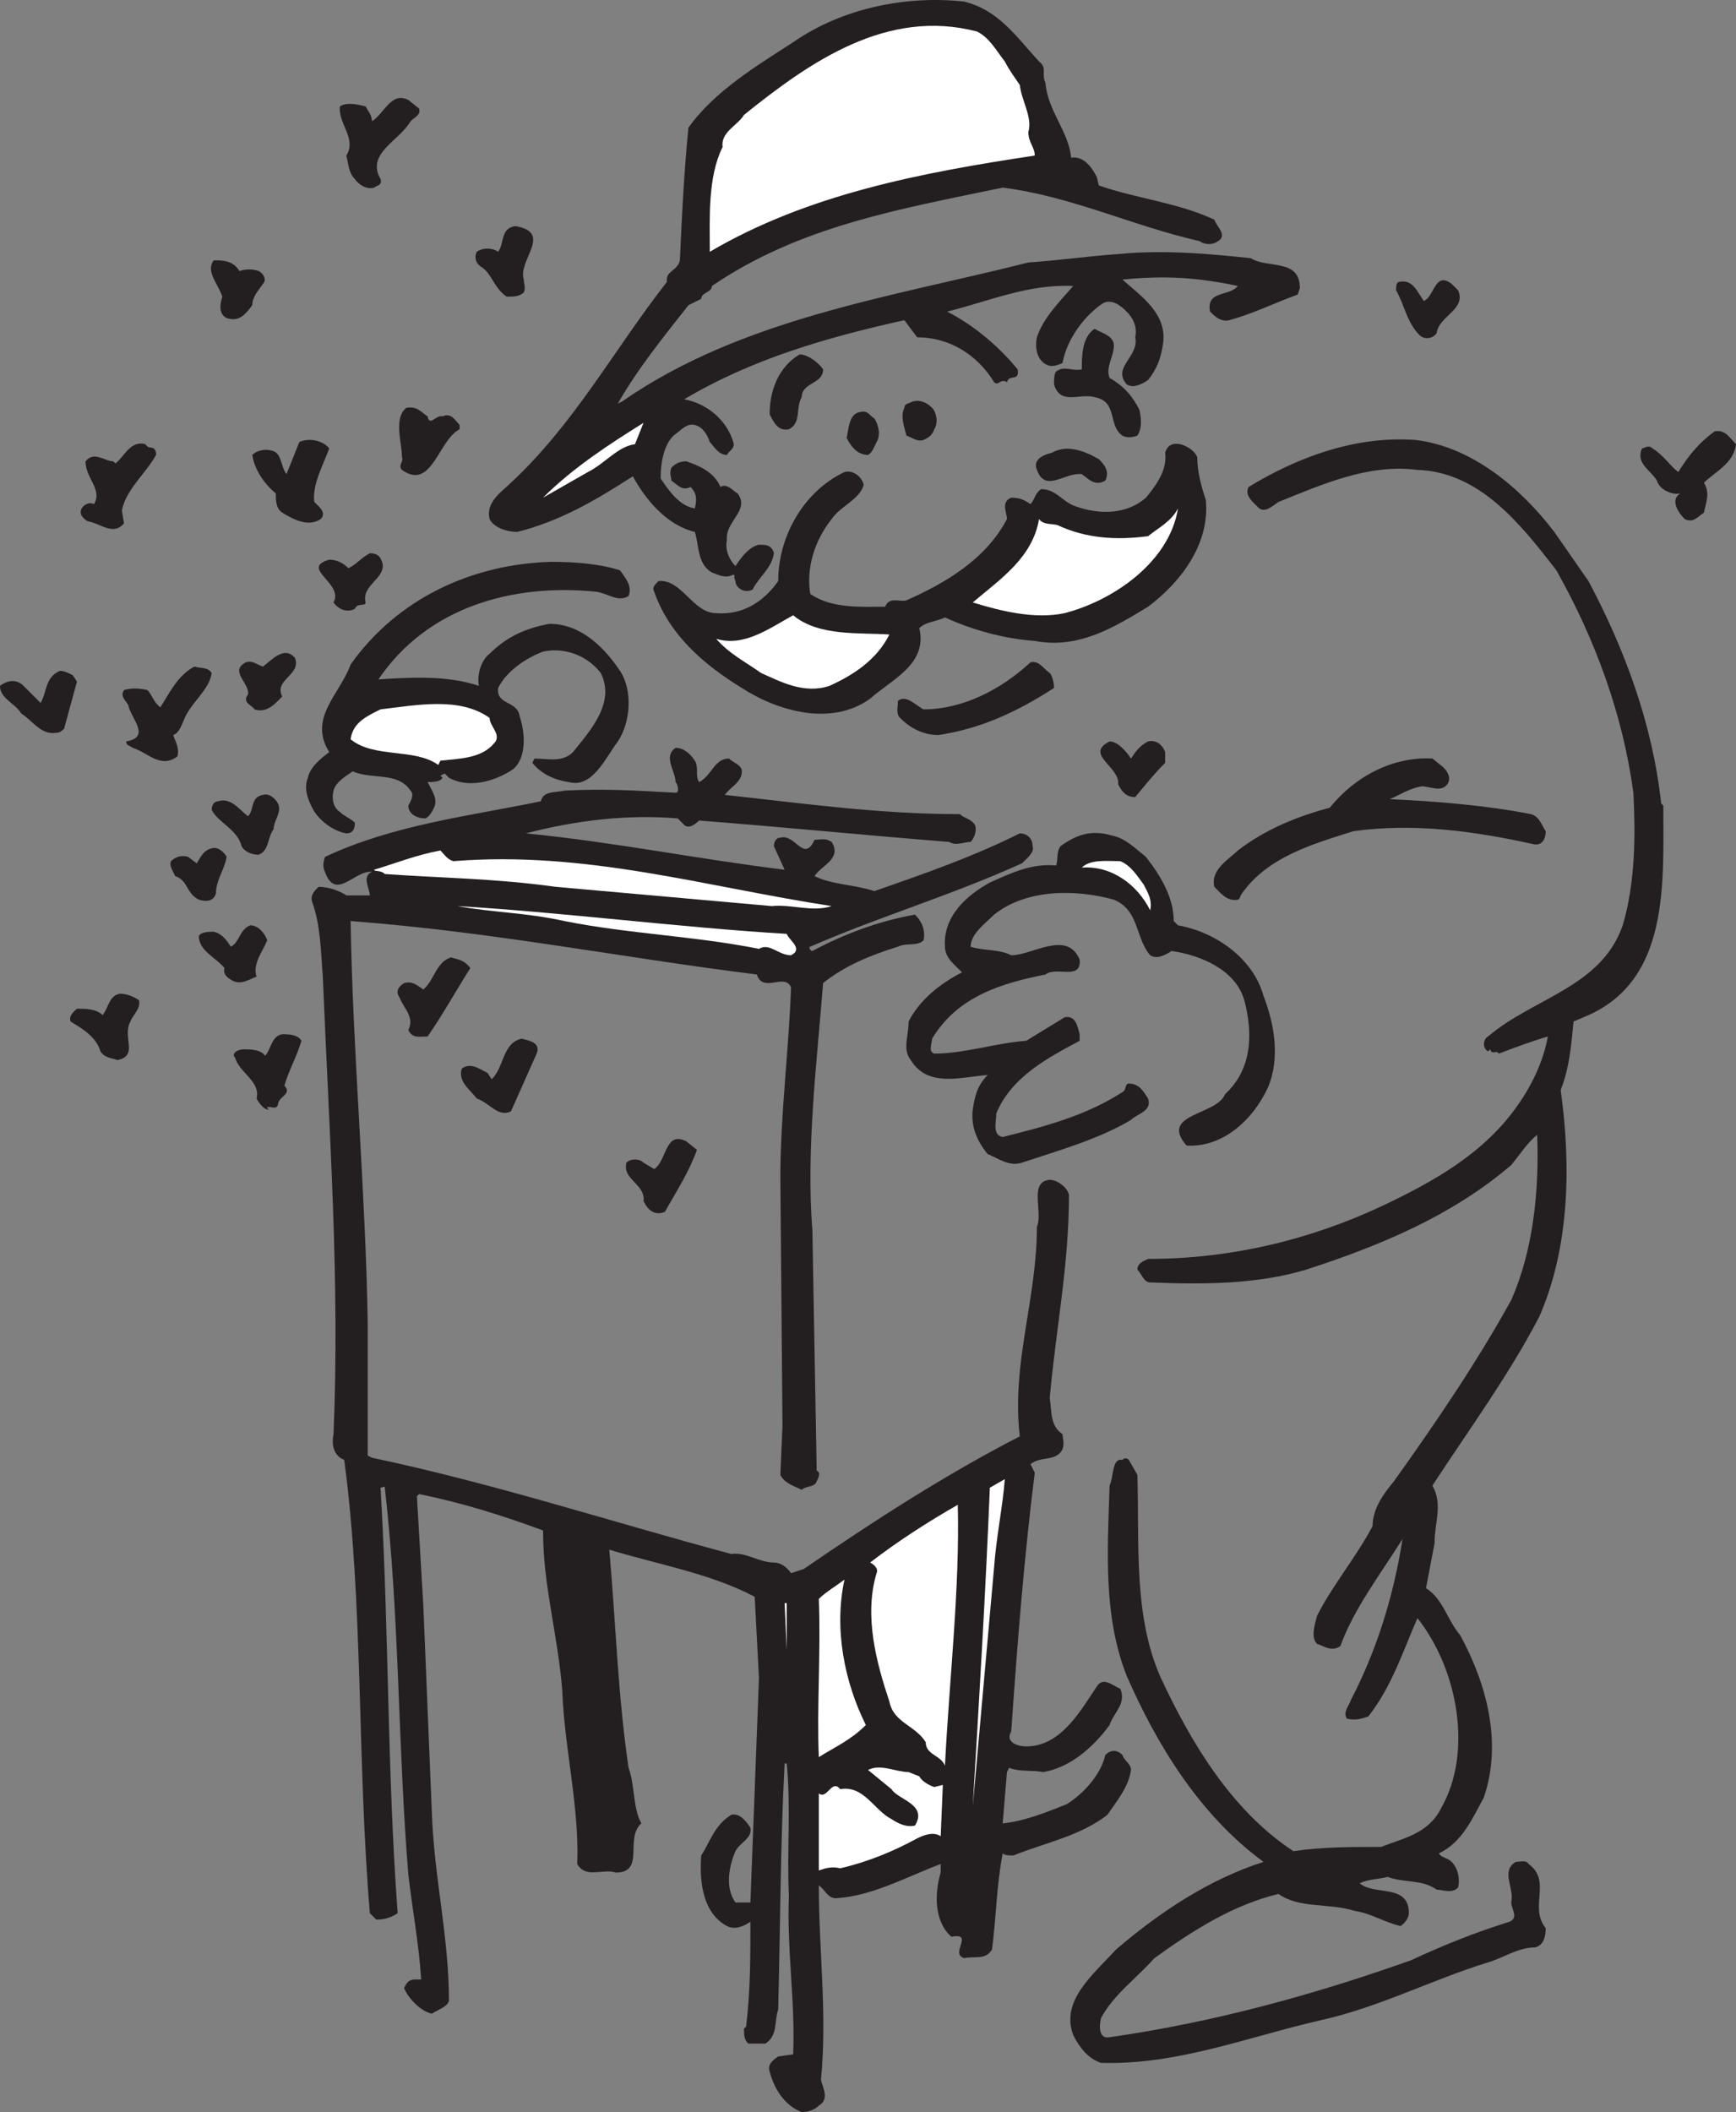 <svg xmlns="http://www.w3.org/2000/svg" width="609" height="740.809"><rect width="100%" height="100%" fill="#808080" stroke="none"/><path fill="#231f20" fill-rule="evenodd" d="M364.5 21.56c3 2.25.75 4.5 2.25 7.5.75 9.75 8.25 17.25 9 26.25 4.5-.75 7.5 3.75 9 6.75l.75 3c12.75 4.5 27.75 6 40.5 12 .75 2.25 3.75 4.5 2.25 6.75-2.25 2.25-5.25 2.25-7.5.75-23.25-5.25-45-15.75-69-18.75-36 7.5-71.25 13.5-102 34.5 0 2.25-3.75 2.25-3.75 4.5l-4.5 2.25c-8.25 10.5-18 22.5-24.75 34.5l1.5-.75c42-29.25 95.25-36.75 142.5-48.75 11.25-.75 21-2.25 32.25-3 15.75-1.5 31.5 0 45.75 1.5 6 3.75 17.25 0 17.25 10.5l-.75 2.25c-8.25 3-15.75 6.75-24 9-3 .75-5.25-1.5-6.75-3-1.5-7.5 6.75-5.25 9.75-9-14.25-3-25.5-3.75-40.5-2.25 6.75 6 15.75 12 14.25 22.5-.75 5.25-2.25 9-5.25 12.75-2.25 1.5-5.25 3-7.5 1.5-5.25-6 4.5-9.75 3-16.5.75-3.75-.75-6.75-3-9s-5.25-4.5-8.25-3c-6.75 4.5-12.75 12.75-14.25 21-1.5.75-3.75 1.5-5.25.75-3.75-1.5-4.5-6-3.75-9.75 2.25-6.75 7.5-12 12.75-18-15.75-.75-29.25 5.25-44.25 9 9 4.5 18 12 24.75 20.25.75 4.5-3 1.5-3.75 4.5-2.25-1.5-3 1.5-4.5 0-6-9.75-15.75-15.75-27-15.75l-4.5-6c-27 6-53.25 13.5-77.25 27.75 8.25 1.5 15 7.5 17.25 15 .75 2.25-1.5 3-2.25 4.5-3 0-4.5-3-6-4.5-.75-2.25-2.25-5.25-5.25-6s-5.25 2.25-7.5 3.75c-3.75 3.75-4.5 10.5-4.5 15 3 4.5 6.75 9.75 12 10.5.75-3 .75-5.25-1.5-7.5-3 1.5-4.5-.75-6.75-2.25 0-1.5-.75-2.25 0-4.5 1.5-1.5 3-2.25 5.25-2.25 4.5 1.5 9.75 3.75 12 9 2.25-1.5 4.5 1.5 6 2.25 4.5 6-4.5 9.75-3.75 16.5-.75 3 .75 6.75 3 9 1.5-2.25 4.5-6.75 8.25-7.5 2.25 0 4.5 0 5.25 3-.75 5.25-5.25 8.25-7.5 12.75-3 1.5-6-.75-6-3-.75-1.5 0-2.25-.75-2.25-3 1.5-5.25 0-7.5-.75-5.25-3-4.5-9.75-6-14.25-9.75-2.25-17.25-11.25-21.75-19.5-12.75 8.25-25.5 15.75-40.5 19.5-3.75 0-8.25-1.5-9.75-4.5-1.5-6 4.5-9.75 7.5-12.75 22.5-21 36-46.5 54.75-70.5-.75-3.75 3.75-3.75 4.5-7.5.75-16.5 1.5-31.5 3-46.5 9-12.75 24-21.75 36.75-30 17.25-12 39.75-16.5 60-14.25 12 3 18 12 26.25 21"/><path fill="#fff" fill-rule="evenodd" d="M352.5 21.56c1.5 3 3.75 6 5.25 8.25.75 6 4.5 11.25 3 16.5 0 3.75 2.25 5.25 2.25 8.25-39.75 6-79.5 13.5-114 33.75 0-12-.75-26.25 4.5-36.75-.75-5.25 5.25-7.5 7.5-11.25 23.25-18.75 50.25-37.5 81.75-29.25 4.5 2.25 6.75 6.75 9.75 10.5"/><path fill="#231f20" fill-rule="evenodd" d="M147 38.06c.75 2.25-1.5 3-3 4.5-3.75 6.75-15.75 11.25-10.5 20.25.75 2.25-1.5 2.25-2.25 3-2.25.75-5.25-.75-6.75-3-2.25-2.25-2.25-5.25-3-8.25 3.75-6-3-11.25-2.25-17.25 2.25-1.5 6-.75 9 0 .75 1.5 2.25 3 2.25 5.25 4.5-3 6.75-10.5 12.75-7.5l3.75 3m36.75 60c0 1.5.75 3 0 4.5-1.5 1.5-3.75 1.5-6 1.5-4.5-3-5.25-8.25-9-10.5-2.25-1.5-2.25-3.75-1.5-5.25 2.25-1.5 5.25-1.5 7.5 0 2.25-3 .75-8.25 6-9 13.5 2.25.75 12 3 18.75m-99.75-3c2.25-.75 4.5-.75 6.75 0 1.5.75 3 3 1.5 4.5-1.5 2.25-3.75 4.5-3.75 7.5-2.25 3-4.5 6-9 4.5-3-1.5-2.25-5.25-1.5-7.5-1.5-4.5-6-9-3-12.75 3 0 6.75 0 9 3.75m427.5 6.75c3 6.75-6.75 9-7.5 15-1.5 2.25-4.5 2.25-6 .75-4.5-4.5-5.25-10.5-8.25-15.75 0-1.5 0-3 1.5-3 4.5-.75 6 3.75 8.25 6.75 3.75-1.5 3.75-10.5 9.75-6l2.25 2.25m-120.75 19.5c0 3.75-3 7.5-1.5 11.25 5.25 3 8.25 6.75 10.5 11.25.75 3.75.75 6.75-.75 9-2.25.75-3.75.75-5.25 0-5.25-3.75-1.5-12-9.75-13.5-5.25-1.5-12 3-14.25-4.5 0-1.5 0-3.75.75-4.5 3-2.25 5.25 0 9-.75 0-4.5 0-11.25 4.5-14.25 2.25 1.5 6.75 2.25 6.75 6m-102 8.25c0 5.25-7.5 4.5-7.5 9.75-2.25 3.75 0 9-4.5 11.25-3.75.75-5.25-2.25-6.75-5.25 0-8.25 3-16.5 10.5-21 3 0 6.75 3 8.25 5.25m38.25 13.5c1.5 1.5 2.25 5.25.75 7.5-.75 2.25-2.25 3-3.75 3.75-2.25.75-3.75-.75-6-1.5-.75-3-2.25-6.75-.75-9.75 0-1.5 1.5-1.5 3-2.25 3-.75 5.25.75 6.75 2.25m-177 3c.75 3.75 3-.75 5.25 0 3-1.5 4.5 1.5 6 3v1.5c-7.5 3.75-9.75 21.75-20.25 14.25-1.5-1.5.75-3 0-4.5 0-5.25-3-13.5 1.5-17.25 3.75-.75 5.25 1.5 7.5 3m156.75.75c1.5 2.25 2.25 6 .75 8.25-.75 1.5-1.5 3.75-3 4.5-3.75 0-6-3-7.5-6 .75-3 .75-8.25 4.5-9 3-.75 3 .75 5.25 2.25"/><path fill="#fff" fill-rule="evenodd" d="M222.75 155.81c-6 .75-10.5 6.75-16.5 9.75l-15.75 9c10.5-10.5 23.25-18.75 35.25-26.25l-3 7.5"/><path fill="#231f20" fill-rule="evenodd" d="M609 155.81c-.75 6.75-7.5 9.75-11.25 13.5 2.25 3.75.75 6.75 0 10.5-2.25 1.5-3.75 3.75-6.75 2.25-2.25-2.25-5.25-6.75-1.5-9-3 .75-7.5-1.5-8.25-4.5-2.25-3.75-7.5-6-5.25-11.25.75 0 2.25-1.5 3.75 0 3.75 2.25 6 6 9 8.25 3.75-6 7.5-10.5 12.75-14.25 3.75-.75 5.25 2.25 7.5 4.5m-493.5 1.5c-2.25 6-6 12.75-5.25 18.75 1.5 1.5 4.5 3.75 2.25 6-4.5 3-9.75 0-13.5-2.25-2.25-1.5-2.25-4.5-2.25-6.75-3.75-3-7.5-8.25-8.25-13.5 1.5-1.5 4.5-2.25 6.75-1.5 3.75.75 3 5.25 5.25 8.25l4.5-11.25c3-1.5 8.25-.75 10.5 2.25m441.75 46.5c12.75 24 22.5 50.25 25.5 78l.75.75c0 27 2.25 60.75-26.25 73.5l-5.25 2.25c-.75 8.25-1.5 16.5-4.5 24 3.75 27 3 55.5-7.5 79.5-10.5 20.25-24.75 39.75-37.5 59.25 3.75 6.75.75 12.75.75 20.25l-3 15.75c6 3.75 7.5 11.25 12 16.5 9 16.5 15 37.5 8.25 57-3.75 6.75-7.5 15.75-15.75 19.5.75 1.5 3 1.5 4.5 3 2.25 2.25 3 6 2.25 9-2.25 2.25-5.25.75-7.5.75-5.25-3.75-11.25-2.25-17.25-4.5-2.25.75-6.75.75-9.75 2.25 5.25 4.5 17.25 0 17.25 10.5 0 1.5-1.5 3.75-3 4.5-6-1.5-10.5-4.5-15.75-5.25-9.75-3-19.5-.75-27-6-15.75 3.75-30 12.75-43.5 22.5-6.75 7.5-14.25 12.75-18.75 21-.75 3-.75 7.5 3 6.75 36.75-5.25 72-15 105.75-27 11.25-5.25 22.5-9.75 34.5-13.5 3.75-1.5 0-5.25.75-7.5.75-4.5-3.75-10.5 1.5-13.5 1.5 0 3.75-.75 4.5.75 8.25 6 0 15 6 22.5 0 3-.75 6-3.75 6.75-6 0-11.25 3.75-16.5 5.25-19.5 6-38.25 15.75-58.5 20.25-26.25 6-50.25 15.75-77.25 15-4.5-1.5-7.5-5.25-9.75-9.75-4.5-12 6.75-21 15-30 15.75-13.5 33-24.75 51.75-30.75-22.5-16.5-37.5-41.25-48-65.25-8.25-21-6.75-43.5-6-66.75 1.5-3 .75-9.75 4.5-9 .75-.75 1.5-.75 2.25 0l3 5.25c.75 24-1.5 49.5 8.25 71.25 10.5 22.5 24.75 46.5 46.5 60.75 9.75-1.5 20.25-1.5 30.75-1.5 7.5-3 16.5-4.5 21-13.5 11.25-19.5 6-48.75-8.25-66.75-5.25 12-9 24-17.25 34.5-2.25.75-4.5 1.5-7.5.75-1.5-2.25.75-4.5 1.5-6.75 9-17.25 15-36.75 18-56.25-7.5 12-17.25 24.75-21.75 37.5-3 2.25-6 0-8.25-.75-2.25-2.25-.75-6.75 0-9.75 5.25-10.5 13.5-20.25 19.5-31.5 0-6 3.75-11.25 7.5-15.75 15-21 29.25-42 41.25-63.75 7.5-17.25 9.75-37.5 9-57.75-3 2.25-6 6.75-9 10.5-21 18-46.5 28.5-72 36.75-17.25 5.25-36.75 5.25-54.75 4.5-2.25 0-3-3-4.5-4.5 0-2.25 2.25-3 3.75-3.75 29.25 0 57-6.75 82.5-18.75 17.25-8.25 35.25-18 47.25-35.25 5.25-7.5 9-15.75 10.5-24-5.25 1.5-11.25 3.75-17.25 6-.75-1.5-2.25.75-3-1.5l-.75.75c-2.25-1.5-1.5-4.5 0-5.25 15.75-13.5 39.75-17.25 47.25-39 4.5-15 4.5-32.25 3.75-46.5-3.75-27.75-13.5-54-27-78-12.75-16.5-27-34.5-48.75-35.25-17.25-2.25-33.75 5.25-48.75 11.25-2.25 1.5-4.5 3.75-6.75 2.25-2.25-2.25-5.25-4.5-3.75-7.5 17.25-10.5 37.5-18 58.5-16.5 19.5 2.25 36.75 16.5 48.75 32.25l12 17.25m-502.5-45v.75c-3.75 6.75-10.5 12-12 19.5l.75 4.5c-3.75 4.5-8.25 0-12.75-.75-1.5-.75-3.75-3-1.5-5.25.75-.75 2.25-1.5 3.75-.75 3-5.25-3-9-3-15 3-3.75 6.75 0 9.75 0l.75.75c3-2.25 5.25-8.25 10.5-6.75 1.5 2.25 3 0 3.75 3m365.25 1.5c0 5.25 1.5 10.5 3 15 1.5 15-8.25 28.5-20.25 37.5-11.25 6.75-24 15-39.75 12-10.5-.75-21.75-3.75-31.5-8.25-3 1.5-6.75 1.5-9 3.75 3 12.75-9.75 18-17.25 24.75-13.5 9.75-32.25 4.5-45-3.75-13.5-8.25-25.5-18.75-30.75-33.75-.75-1.5 0-2.25 1.5-3.75 8.25-.75 12 11.25 20.25 11.25 9 .75 16.5-3.75 21.75-11.25 0-15.75 9-31.5 23.25-38.25 3-.75 6 1.5 6.75 4.5-1.5 5.25-8.25 7.5-11.25 12-6 7.5-9 17.25-7.5 26.25 7.5 5.25 18 4.5 26.25 4.5 1.5-3.75 5.25-1.5 7.5-2.25 13.5-6 27.75-14.25 35.25-28.5 0-2.25-2.25-6 1.5-7.5 3 0 4.5.75 6.75 2.25 1.5-1.5 1.5-3.75 3.75-5.25 5.25 0 7.5 4.5 12 6 8.25 3 18 3 24.75-3 3.75-4.5 7.5-9.75 6.75-15.75 1.5-6 9.75-2.25 11.25 1.5"/><path fill="#231f20" fill-rule="evenodd" d="M385.5 161.06c2.25 2.25 3.75 4.5 2.25 7.5-3.75 2.25-6-.75-8.25-2.25-6-.75-12.75 6.75-15.75-1.5-1.5-3.75 2.25-5.25 5.25-6 5.25-3 11.25-.75 16.5 2.25"/><path fill="#fff" fill-rule="evenodd" d="M373.5 215.06c-10.5 2.25-22.5-.75-32.25-3.75 9.75-8.25 21-15.75 23.25-29.25 1.5 2.25 5.25 1.5 6.75 2.25 9.75 4.5 20.25 5.25 31.5 3.75 3.75-3 8.25-5.25 10.5-9.75-3 18.75-22.5 32.25-39.75 36.75"/><path fill="#231f20" fill-rule="evenodd" d="M134.25 197.81c.75 5.25-7.5 7.5-6 13.5 0 1.5-3 0-3.75 2.25-3 1.5-6 0-7.5-2.25 3.75-6.75-12-12-1.5-15 3 0 5.25 1.5 6.75 3 3-1.5 4.5-3.75 7.5-5.25 2.25 0 3.75.75 4.5 3.75m83.25 2.25c1.5 2.25 4.5 5.25 3 9-3.75 2.25-6.75-.75-11.25-1.5-29.25-3-59.25 5.25-76.5 30.75 11.25-.75 24-1.5 35.25 2.25-.75-3.75.75-9 3.75-11.25 6-6 12.75-9 21-10.5 10.5 0 18.75 7.5 24.75 16.5 4.5 6.75 3.75 18-.75 24.75-4.5 6-9 16.5-17.25 14.25-5.25-.75-9.75-3-12.75-6.75l.75-1.5c4.5 0 9.75 1.5 13.5-2.25 6-7.5 15-17.25 9.75-27.75-5.25-6.75-13.5-9-20.25-7.5-6 2.25-12.75 6.75-15.75 12.75-.75 6 6.75 4.5 7.5 9.75 2.25 6.75 2.25 15-2.25 18.75-6.75 4.5-15.75 6.75-22.5 3l-1.5-1.5-1.5.75.75.75c-.75 1.5-3.75 1.5-5.25 1.5 1.5 3 3.75 6 2.25 9-.75 1.5-1.5 3-3 3.75-3 0-6-1.5-6-4.5.75-1.5 2.25-3.75.75-5.25-4.5-6.75-13.5-3.75-20.25-6.75-2.25 1.5-6 3.75-6.75 6.75s0 6 2.25 7.5c1.5 1.5 3.75 2.25 5.25 3.75 0 2.25-.75 3.75-3 3.75-4.5-.75-9.75-4.5-12-9-1.5-3-3-6.75-1.5-10.5.75-3.75 4.5-6.75 7.5-9-7.5-12 3.75-20.25 7.5-30.75 16.5-23.25 42.75-35.25 70.5-36 8.25 0 17.25.75 24 3"/><path fill="#fff" fill-rule="evenodd" d="M312 222.56c-4.5 9-12.75 14.25-21 18-9 3-17.25-1.5-24-4.5-5.25-3.75-11.25-6.75-15.75-12 9.75 3 18.75-3.75 27-8.25 9 7.5 23.25 6 33.75 6.75"/><path fill="#231f20" fill-rule="evenodd" d="M103.5 230.81c2.25 6-7.5 7.5-4.5 13.5-2.25 2.25-5.25 6-9.75 4.5-.75-1.5-4.5-2.25-2.25-5.25.75-3.75-6.75-8.25-.75-11.25 2.25-.75 3.75.75 6 1.5 3-2.25 7.5-7.5 11.25-3m264.75 5.25c.75.75 1.5 3 1.5 5.25-12.75 8.25-25.5 14.25-40.5 16.5-5.25 0-9.75-2.25-13.5-6-1.5-1.5-.75-3.75-.75-6 3-2.25 6 1.5 9 3 13.5 0 27-6.75 37.5-16.5 3-.75 4.5 2.25 6.75 3.75m-294 0c-.75 6-7.5 10.5-9.75 16.5-.75 1.5-1.5 4.5-3.75 5.25.75 2.25 2.25 4.5 1.5 7.5-6 4.5-10.5-1.5-15.75-3-.75-.75-2.25-.75-2.25-2.25 9-1.5 1.5-8.25.75-12.75-.75-1.5-3-3-1.5-5.25 2.25-.75 5.25-.75 8.25 0 1.5 1.5 2.25 4.5 4.5 6 3-4.5 6-11.25 12-14.25 2.25.75 4.5 0 6 2.25m-48.75.75 1.5 2.25-4.5 16.5c-.75.75-1.5 1.5-3 1.5-5.25.75-8.25-4.5-12-6.75-2.25-3.75-7.5-5.25-7.5-9.75 3-2.25 6-2.25 8.25 0l6 6c2.25-3.75 1.5-9 6.75-11.25 1.5 0 3 .75 4.5 1.5"/><path fill="#fff" fill-rule="evenodd" d="M171.75 251.81c0 3 4.5 6 1.5 9-4.5 5.25-12 5.25-18.75 6l-.75 1.5c-8.25-6-22.5-2.25-30.75-9 .75-6 6-8.25 10.5-10.5 12.75-1.5 27.75-4.5 38.25 3"/><path fill="#231f20" fill-rule="evenodd" d="M396.75 266.06c1.5-2.25 3-4.5 6-6 3-.75 5.25 1.5 6 3.75v3.75c-3.75 3.75-6.75 7.5-10.5 12-3 0-4.5-1.5-6-4.5.75-6-12-10.5-3-15 3 0 6 3.75 7.5 6m-153 .75c1.5 2.25 0 5.25 1.5 7.5 4.5-2.25 5.25-8.25 10.5-8.25 1.5 1.5 4.5 2.25 4.5 4.5 0 3.75-3.75 5.25-6 8.25 27.75 3 54 6.75 82.5 6.75 1.5 1.5 3.75 1.5 5.25 3.75.75 1.5 0 4.5-1.5 6-2.25 0-5.25 1.5-7.5 0-28.5-2.25-58.5-5.25-87.75-7.5-1.5 1.5-3.75 3-5.25 1.5l-2.25-2.25c-18-1.5-36 .75-53.25 5.25 30.75 3 60 9 90.75 12.75l-3.75-8.25c0-1.5.75-3 2.25-3 5.25-1.5 8.25 9 12 .75 2.25 0 3.75-.75 6 .75 3.75 6-3.75 8.25-6 12 6 3 14.25 3 21 5.25 17.25-6 34.5-12 51-20.25 2.25 0 4.5 1.5 4.5 4.5.75 2.25-2.25 4.5-3.75 6-24.75 11.25-50.25 18.75-74.25 29.25-.75 0 0 1.5.75 1.5 11.25-6 23.25-10.5 36-12.75 2.25 2.25 3.75 5.25 3 9-2.25 2.25-6 .75-9 2.25-9.75 3-18.75 6.75-26.25 12.75-2.25 28.5-6 58.5-3.75 87l1.5 84c1.5.75.75 2.25 0 3.75-.75 2.25-3.75 1.5-5.25 3-3-1.5-6-2.25-7.5-5.25l.75-17.25-.75-87c0-21.75 3-45 3.75-66.75-2.25-5.25-9.75 2.25-12-4.5-48-6-93-15-142.5-18.75.75 46.5 5.25 94.5 6 141v46.5l1.5.75c42.75 9 84 22.5 126 33.75 5.25-.75 9.75 3 15 3 2.25 0 4.5 1.5 6 3.75l4.5-1.5c24-16.5 49.5-33 75.75-46.5-3-25.5 6-48 6-73.5 2.25-5.25-3-15.75 4.5-16.5 2.25 0 6 2.25 6.75 5.25 0 24.75-4.5 46.5-6.75 71.25.75 4.5 0 9.75 4.5 12.75 0 1.5.75 3 0 5.25-2.25 4.5-7.5 2.25-11.25 5.25l1.5 3c-3.75 30-6 58.5-8.25 90.75-2.25 3.75 2.25 5.25 5.25 5.25 12 0 18.75-12 24.75-21 2.25-3.75 6 0 8.25.75 2.25 5.25-2.25 8.25-3.75 12.75-6 8.25-14.25 15-23.25 16.5-3.75-.75-8.25 0-12-1.5l-.75 1.5-1.5 18c7.5-.75 15-3.75 22.5-6.75 6-3.75 12-10.5 13.5-17.25 1.5-1.5 3.75-2.25 6 0 .75 2.25 3 3 3 5.25-.75 6-5.25 11.25-8.25 15.75-9.75 7.5-21.75 9.75-33 14.25-1.5 0-3 0-3.75-.75-2.25 12-2.25 22.5-3.75 33.75-2.25 3.75-6 2.25-9.75 3-5.25-1.5 3.75-9-4.5-7.5-6-5.25-6-15-3.75-22.5v-3c-12 4.5-24 11.25-36.75 12-3 0-3.75-3-6-4.5 0 23.25 3 45 .75 68.25.75 3 3 6.75-.75 9-1.5 1.5-3.75 2.25-6 2.25-6-2.25-9.75-8.25-11.25-14.25-.75-2.25.75-3.75 3-5.25l5.25-.75c.75-18.75-2.25-36.75-1.5-55.5-.75-15.75.75-30.75-.75-46.5h-.75c-1.5 28.5-1.5 57-2.25 86.25-1.5 4.5 0 9-4.5 12h-6c-1.5-1.5-1.5-3-1.5-5.25l.75-.75c1.5-12.75 1.5-24 1.5-36.75-2.25 1.5-5.25 3-8.25 1.5-8.25-4.5-9.75-15-9-24.75 3-4.5 4.5-10.5 10.5-14.25 3-.75 5.25 2.25 6.75 4.5.75 3.75-3.75 5.25-5.25 8.25-2.25 5.25-3.75 12.75 0 18h5.25l3-78.75-1.5-28.5c-15.75-8.25-33.75-11.25-51-16.5 2.25 25.5 3 51 6.75 76.5 2.25 6 1.5 14.25 4.5 19.5-6 5.25 1.5 17.25-9 17.25-4.5-1.5-10.5 2.25-13.5-3 .75-20.25-4.5-40.5-5.25-60.75-1.5-19.5-6.75-36.75-6.75-56.25-14.25-5.25-28.5-9.75-43.5-12.75l-.75.75 2.25 38.25 3 72.75c.75 22.5 6 43.5 6 66-.75 2.25-3.75 3-6 4.5-3.75-.75-8.25-5.25-9.75-9 .75-1.5 1.5-3 3.75-3h2.25c-.75-12-3-24-4.5-36.75-3.75-45.75-3-89.25-8.25-135.75 0-.75-.75 0-1.5 0 3 51 2.25 98.25 6 149.25-2.25 1.5-4.5 2.25-7.5 2.25l-2.25-2.25c-4.5-53.25-2.25-108.75-9-159-3.75-1.5-4.5-5.25-3.75-9 2.25-54-1.5-105-3.75-160.5-.75-9-.75-18-3.75-26.25-.75-2.25.75-3.75 2.25-5.25 3.75 0 7.5 1.5 9.75 3h8.25c0-2.25-3-6.75.75-8.25-6-.75-12.75 10.5-16.5 0-.75-1.5-.75-3 0-5.25 24-11.25 50.25-14.25 75.75-19.5.75-3.75 5.25-3 8.25-3.75 14.25-.75 25.5 0 39 .75 1.5 0 .75-3 0-3.75 0-3.75-4.5-9 0-12 3 0 5.25 2.25 6.75 4.5m262.5 2.25c1.5 1.5 3 3.75 1.5 6-2.25 3-6 .75-9 .75-4.5.75-7.5 3-11.25 4.5 16.5.75 34.5 2.25 49.5 5.25 3 .75 3.75 3.75 5.25 6 0 3-1.5 5.25-4.5 4.5-20.25-4.5-42-7.5-63-4.5-14.25 4.5-30 9-39 21.75-.75.75-.75 2.25-1.5 2.25-3.75.75-6-2.25-8.25-4.5-1.5-6 5.25-9.75 8.25-12.75 9.75-7.5 21-12 32.25-15 9-11.25 22.5-18 36-17.25l3.75 3M97.5 281.81c1.5 3-1.5 6-1.5 9-2.25 3-1.5 7.5-5.25 9-3 0-5.25-1.5-6-3-1.5-6-8.25-8.25-10.5-12.75 0-1.5.75-3 2.25-3 4.5-1.5 7.5 3 10.5 5.25 2.25-2.25.75-6.75 5.25-7.5 2.25-.75 4.5 1.5 5.25 3"/><path fill="#231f20" fill-rule="evenodd" d="M402 300.56c5.25 6.75 9.75 14.25 9.75 22.5l1.5 1.5c12.75 2.25 26.25 11.25 30 24.75 3.75 9.75 6 21.75 1.5 32.25-5.25 11.25-15.75 21-28.5 20.25-9.75-11.25 10.5-10.5 13.5-18 9.75-9 9.75-21.75 6.75-33-3-10.5-15-15.75-25.5-17.25-2.25 1.5-5.25 3-7.5 1.5-5.25-6-3.75-15.75-12.75-19.5-13.5-3.75-30.75-3.75-42 5.25-3 3-8.25 6.75-8.25 11.25 4.5 1.5 9.75.75 14.25 3 7.5 0 19.5-9 24 1.5.75 7.5-8.25 2.25-12 5.25-15 3-30.75 7.5-39.75 22.5 0 1.5-1.5 4.5.75 5.25 10.5 0 21.75-3.75 32.25-4.5l13.5-8.25c3.75-.75 4.5 3 5.25 6v2.25c-11.25 6-24 12.75-29.25 25.5 0 3-1.5 7.5 2.25 8.25 15-3.75 29.25-7.5 42-15.75 1.5-.75.75-3 2.25-3 3.75 0 5.25 3 6.75 5.25 1.5 4.5-3.75 5.25-6 7.5-11.25 6.75-24.75 10.5-38.25 15-4.5 1.5-8.25-1.5-12-3-3.75-4.5-6-9.75-5.25-15.75.75-4.5 1.5-8.25 5.25-12-9.75.75-21 4.5-27-5.25-3-3.75-.75-8.25-.75-13.5 3.75-7.5 11.25-13.5 18.75-17.25-3-3-6-5.25-6-9-.75-10.5 7.5-18 15.75-22.5 8.25-3.75 15-6.75 23.25-6 .75-2.25 0-4.5 1.5-6.75 5.25-3.75 10.5-6 18-3.75 4.5.75 8.25 4.5 12 7.5m-322.5 0c-.75 4.5-3.75 8.25-3.75 12.75-.75 3-3.75 3-6 2.25-4.5-2.25-3.75-6.75-8.25-8.25-.75-1.5-2.25-3.75-1.5-5.25 1.5-1.5 3.75-2.25 6-1.5l3 2.25c1.5-2.25 2.25-4.5 5.25-5.25 2.25-.75 4.5 1.5 5.25 3"/><path fill="#fff" fill-rule="evenodd" d="M159 302.06c46.5-3.75 88.5 9 132.75 15.75-6.75 2.25-14.25-.75-21 0L195 311.06c-21.75-3-39-3-60-4.5-1.5-1.5-3.75-.75-3.75-1.5 7.5-2.25 15-5.25 23.25-6.75 1.5 1.5 2.25 3 4.5 3.75m242.25 8.25c1.5 3 3 5.25 2.25 9-4.5-9-13.5-15.75-24-15 3-3 9-2.25 13.5-2.25 3.75 1.5 6 5.25 8.25 8.25M276 327.56c.75 2.25 6 5.25 1.5 7.5-4.5 0-7.5-4.5-11.25-2.25-22.5-4.5-45.75-5.25-68.25-9.75-13.5-3-25.5-3-37.5-5.25 37.5 2.25 78 7.5 115.5 9.75"/><path fill="#231f20" fill-rule="evenodd" d="M93.75 329.81c-1.5 3.75-5.25 8.25-3.75 12.75-2.25.75-5.25 3-8.25 1.5-1.5-.75-3.75-2.25-3-4.5-3-3.75-9-6-9-11.25.75-1.5 3.75-1.5 5.25-1.5 3 .75 4.5 3 6 5.25 3-1.5 3-6 6.75-7.5 3 0 5.25 3 6 5.25m71.25 9.75c-5.25 8.25-9.75 16.5-15 24-3 0-5.25.75-6.75-2.25 2.25-4.5-1.5-7.5-3-11.25-1.5-2.25-.75-3.75 1.5-5.25 3-.75 4.5.75 6.75 2.25 3.75-3 4.5-9.75 9.75-11.25 2.25.75 4.5.75 6.75 3.75M48.75 350.81c.75 3-2.25 5.25-3 7.5-3 5.25 3 12-4.5 13.5-2.25-.75-4.5-.75-6-3-1.5-5.25-6.75-8.25-10.5-10.5-.75-2.25 1.5-3.75 2.25-4.5 3 0 6.75 0 9 2.25 2.25-3 2.25-6.75 6-7.5 2.25 0 4.5.75 6.75 2.25m57 14.25c-1.5 5.25-4.5 10.5-6 15.75 3 3-2.25 3.75-2.25 6.75-.75 1.5-1.5.75-3 .75h-.75c0 .75.75.75.75.75-1.5.75-3.75-2.25-4.5-3.75 1.5-6-6-9-7.5-14.25-1.5-1.5.75-3 3-3s6 0 7.5 2.25c2.25-2.25 2.25-8.25 7.5-7.5 2.25 0 4.5.75 5.25 2.25m82.5 4.5-9 20.25c-4.5 2.25-7.5-3-12-4.5-2.25-3-6.75-6-5.25-10.5 3-2.25 6 0 9 1.5l1.5 2.25c4.5-4.5 3.75-12.75 10.5-14.25 3 .75 6.75 1.5 5.25 5.25m56.25 33.75c-3 8.25-7.5 15-11.25 21.75-3.75 1.5-6-.75-7.5-3.75.75-6-7.5-7.5-6-13.5 1.5-1.5 4.5-1.5 6 0l3.75 2.25c4.5-3 3.75-13.5 11.25-9.75l3.75 3"/><path fill="#fff" fill-rule="evenodd" d="m348.75 549.56-7.5 84c2.25-37.5 4.5-75 6-111.75l5.25-3c-.75 9.75-3 20.25-3.75 30.75m-17.25 69.75c-1.5-3.75-6.75-3.75-6.75-8.25-3.75-6-11.25-6.75-12.75-14.25-4.5-13.5-9-30-4.5-45 .75-1.5-.75-3-2.25-3.75 9.75-7.5 20.25-14.25 30.75-20.25.75 29.25-3 61.5-4.5 91.5m-35.25-65.25c-3.75 17.25 0 36 7.5 51-5.25 5.25-10.5 7.5-16.5 11.25-.75-17.25.75-36.75 0-55.5 2.25-2.25 6-4.5 9-6.75M276 578.81l-.75-16.5h.75Zm46.5 44.25c.75 1.5 3 3 5.25 3.75l3-.75-.75 18c-2.25-1.5-5.25-.75-8.25.75-8.25 4.5-17.25 8.25-27 10.5-3-.75-5.25 0-7.5.75v-27c3 2.25 4.5-5.25 7.5-1.5 8.25-1.5 12 7.5 18 10.5 2.25 1.5 5.25 3 8.25 2.25 4.5-7.5-6-9-8.25-12.75l-8.25-6.75c4.5-2.25 9.75.75 14.25.75l3.75 1.5"/></svg>
